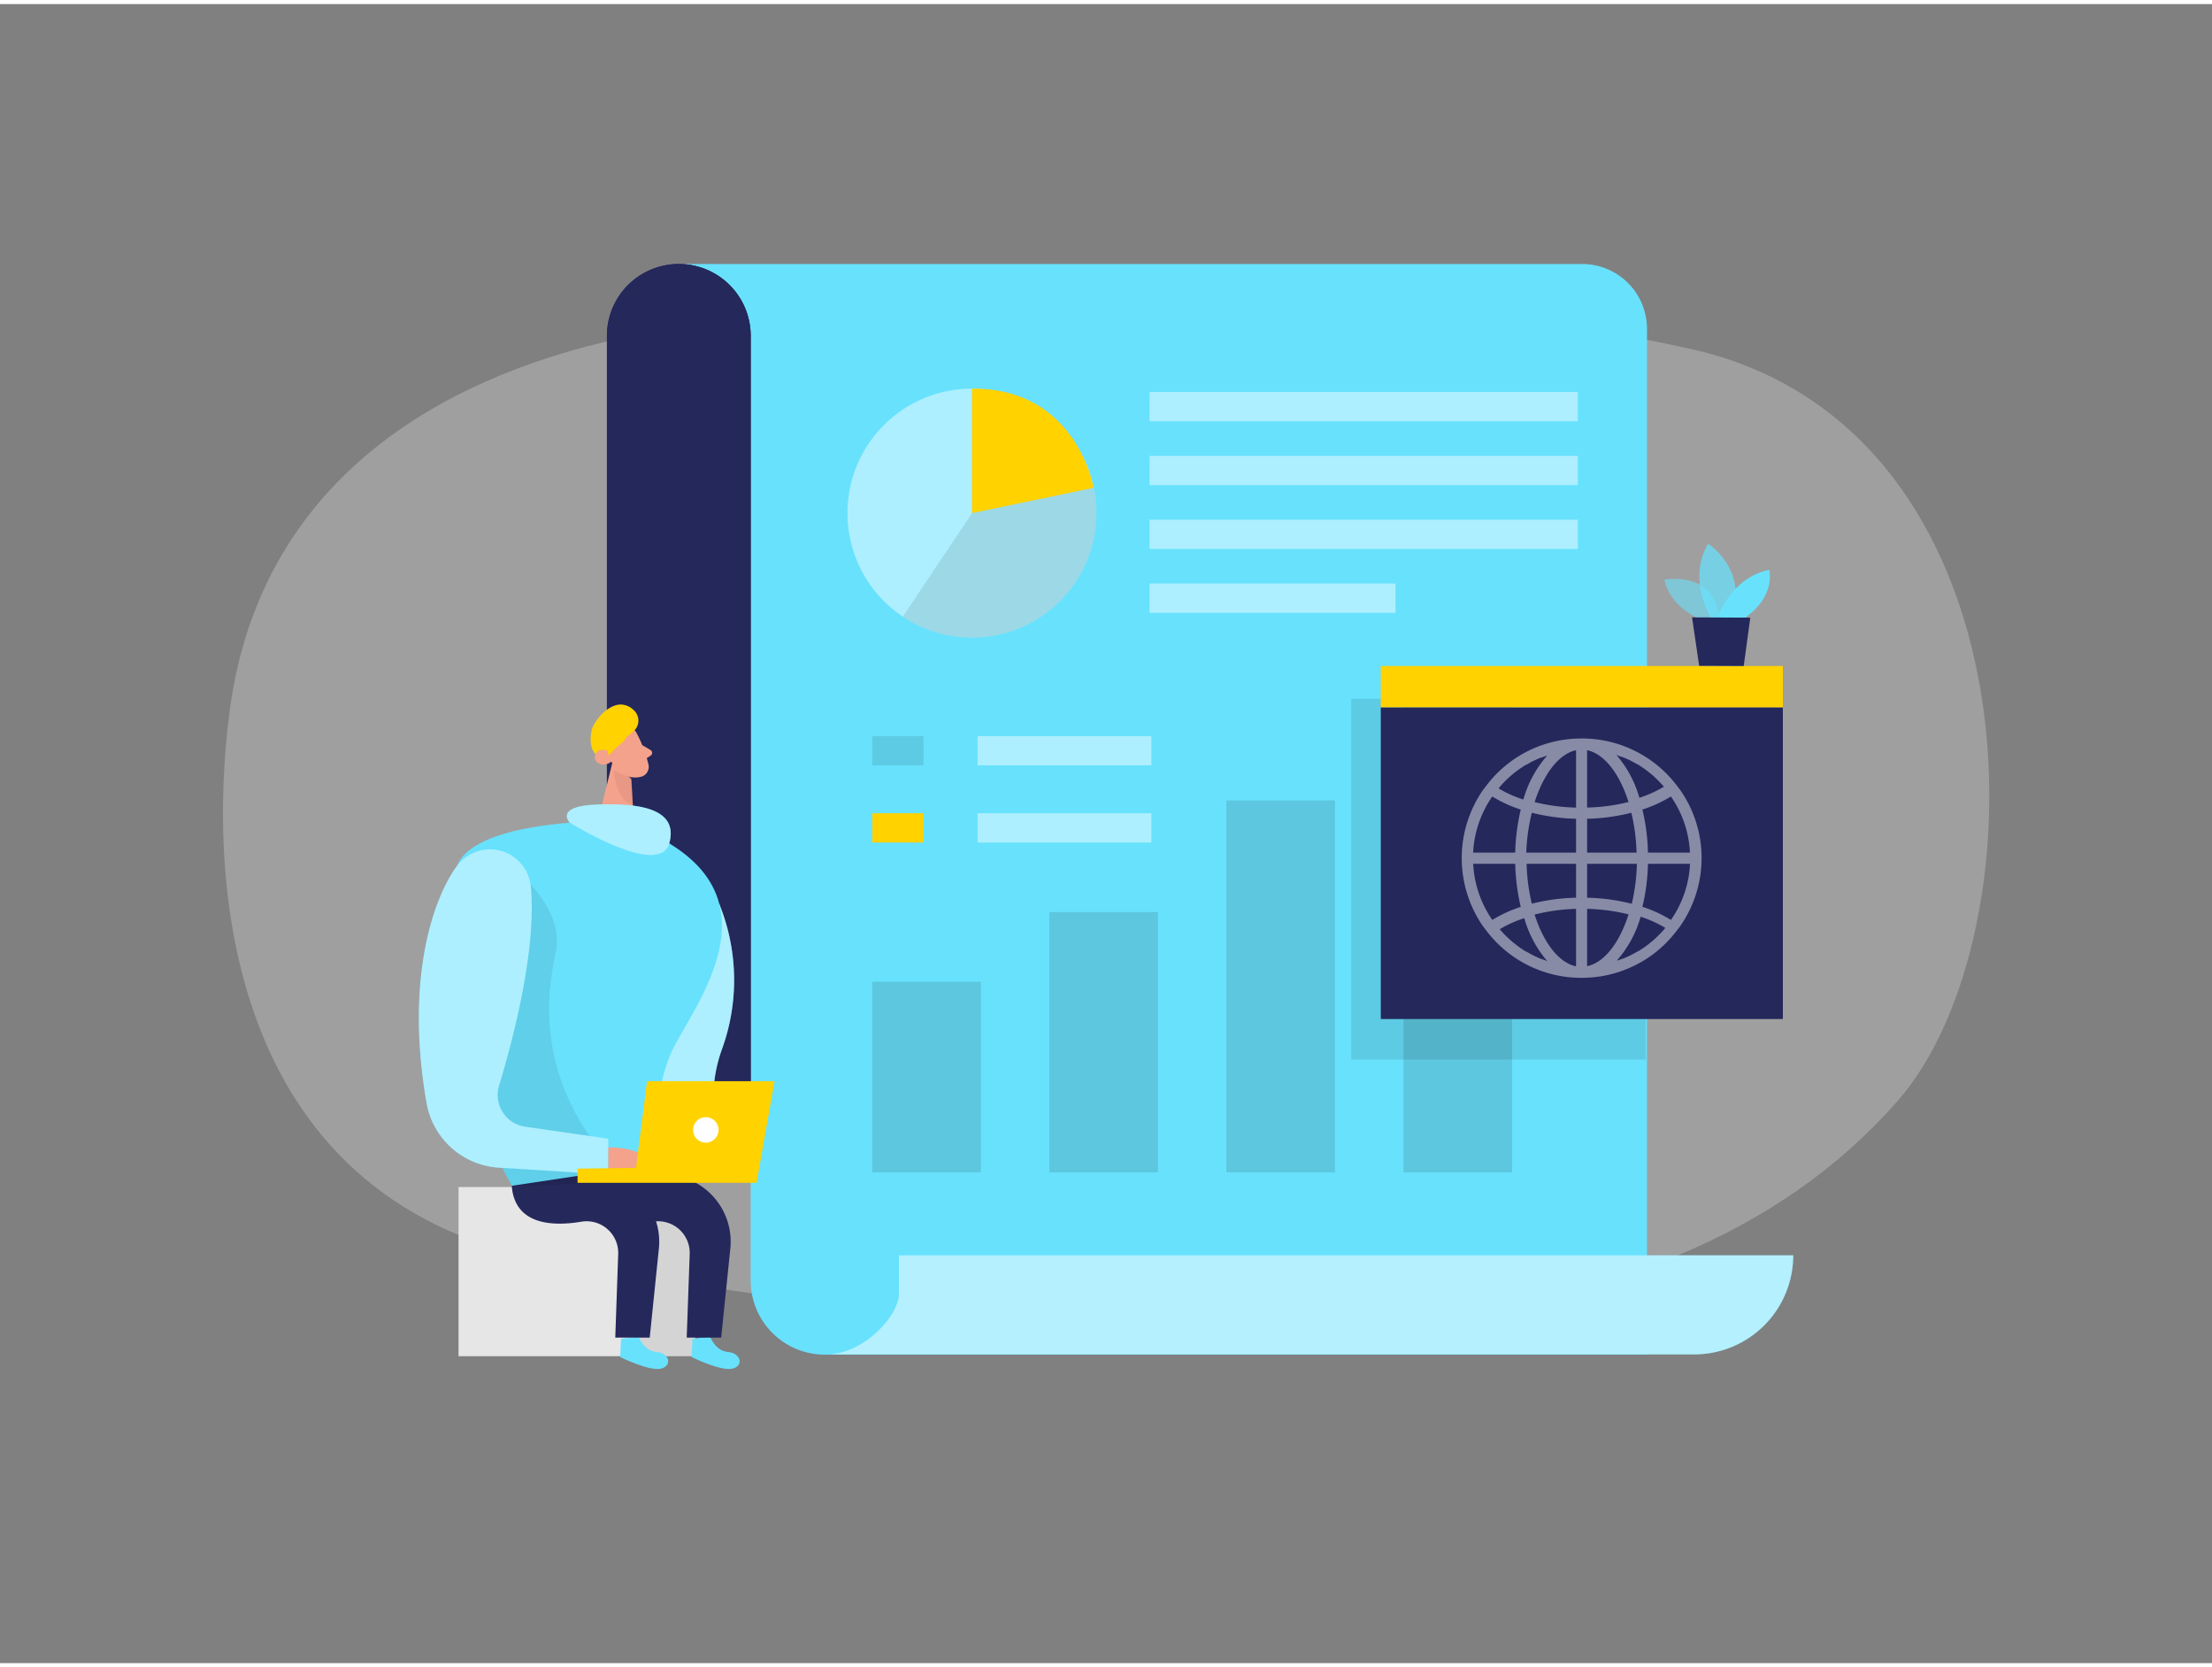 <svg xmlns="http://www.w3.org/2000/svg" id="Layer_1" width="406" height="306" class="illustration styles_illustrationTablet__1DWOa" data-name="Layer 1" viewBox="0 0 400 300"><rect x="0" y="0" width="400" height="300" fill="#808080" stroke="none"/><title>_</title><path fill="#e6e6e6" d="M109.49,61.05c-35.13,8.4-63.08,28.83-68,67.07-4.18,32.21.12,89.27,58.9,99.41,114.38,19.74,199.82,19.86,242.8-29.23C369.7,168,369.25,76,305.18,62.23,259.86,52.46,184.8,43.05,109.49,61.05Z" opacity=".3"/><path fill="#68e1fd" d="M297.83,58.74V244.22H149.15a13.4,13.4,0,0,1-13.4-13.4V60a13,13,0,0,0-13-13H286.11A11.73,11.73,0,0,1,297.83,58.74Z"/><path fill="#24285b" d="M135.75,60V202.28h-26V60a13,13,0,0,1,26,0Z"/><path fill="#24285b" d="M135.75,60V202.28h-26V60a13,13,0,0,1,26,0Z"/><path fill="#68e1fd" d="M162.56,226.32v6.8c0,4.09-6.12,10.51-12.19,11v.05h156a17.9,17.9,0,0,0,17.9-17.91H162.56Z"/><path fill="#fff" d="M162.56,226.32v6.8c0,4.09-6.12,10.51-12.19,11v.05h156a17.9,17.9,0,0,0,17.9-17.91H162.56Z" opacity=".5"/><g opacity=".12"><rect width="19.64" height="34.46" x="157.73" y="176.79"/><rect width="19.64" height="47.06" x="189.75" y="164.19"/><rect width="19.64" height="67.25" x="221.77" y="144"/><rect width="19.64" height="85.62" x="253.79" y="125.63"/></g><rect width="31.43" height="5.29" x="176.78" y="132.37" fill="#fff" opacity=".46"/><rect width="31.43" height="5.29" x="176.78" y="146.32" fill="#fff" opacity=".46"/><rect width="9.27" height="5.29" x="157.73" y="132.37" opacity=".1"/><rect width="9.27" height="5.29" x="157.73" y="146.32" fill="#ffd200"/><path fill="#fff" d="M198.27,92.05a22.51,22.51,0,1,1-.47-4.58h0c.11.6.22,1.22.3,1.82A20.87,20.87,0,0,1,198.27,92.05Z" opacity=".46"/><path fill="#ffd200" d="M175.76,69.54V92.05l22-4.58S194.73,69.39,175.76,69.54Z"/><path d="M198.27,92.05a22.51,22.51,0,0,1-35,18.71l12.51-18.71,22-4.58c.11.6.22,1.22.3,1.82A20.87,20.87,0,0,1,198.27,92.05Z" opacity=".1"/><rect width="77.44" height="5.29" x="207.87" y="70.14" fill="#fff" opacity=".46" transform="translate(493.19 145.57) rotate(-180)"/><rect width="77.44" height="5.29" x="207.87" y="81.69" fill="#fff" opacity=".46" transform="translate(493.19 168.67) rotate(-180)"/><rect width="77.44" height="5.29" x="207.87" y="93.24" fill="#fff" opacity=".46" transform="translate(493.19 191.77) rotate(-180)"/><rect width="44.47" height="5.29" x="207.87" y="104.79" fill="#fff" opacity=".46" transform="translate(460.22 214.87) rotate(-180)"/><rect width="53.25" height="65.23" x="244.36" y="125.63" opacity=".1"/><rect width="72.71" height="56.36" x="249.69" y="127.17" fill="#24285b"/><rect width="72.71" height="7.47" x="249.69" y="119.69" fill="#ffd200"/><path fill="#fff" d="M307.7,154.45a21.43,21.43,0,0,0-3.84-12.3l0,0-.63-.83A21.53,21.53,0,0,0,286,132.8a21.78,21.78,0,0,0-4.36.43,23.27,23.27,0,0,0-2.39.63l-.59.2a21.49,21.49,0,0,0-9.86,7.24l-.64.83,0,0a21.68,21.68,0,0,0,0,24.61h0l.64.83a21.49,21.49,0,0,0,17.2,8.51,22.19,22.19,0,0,0,3.76-.32c.41-.07.82-.16,1.22-.25.6-.14,1.2-.31,1.78-.5.34-.11.67-.23,1-.36l.39-.15a21.86,21.86,0,0,0,2.44-1.17l.16-.09a21.14,21.14,0,0,0,4.37-3.31h0q.35-.34.69-.72c.48-.51.94-1.06,1.38-1.63l.63-.83h0A21.49,21.49,0,0,0,307.7,154.45ZM301,167.24c-.22.24-.43.49-.66.72l-.08.09c-.22.23-.44.45-.67.67l-.1.09c-.22.21-.45.42-.69.62l-.11.09-.72.58-.11.09-.76.54-.1.06c-.26.18-.53.35-.8.51l-.07,0c-.28.16-.57.33-.86.48h0c-.29.16-.59.31-.89.45h0c-.3.14-.6.26-.9.39l-.08,0c-.3.12-.59.22-.89.32l-.12,0,0,0a20.32,20.32,0,0,0,4.29-7.91,21.67,21.67,0,0,1,4.44,2ZM279.69,173c-.3-.1-.6-.2-.89-.32l-.08,0c-.31-.13-.61-.25-.9-.39h0q-.45-.21-.9-.45h0c-.29-.15-.57-.32-.85-.48l-.08,0c-.27-.16-.53-.33-.8-.51l-.1-.06c-.25-.18-.51-.36-.75-.55l-.11-.08-.73-.58-.1-.09c-.24-.2-.47-.41-.7-.62l-.09-.09c-.23-.22-.46-.44-.68-.67l-.07-.08c-.23-.24-.45-.49-.67-.74h0a22,22,0,0,1,4.45-2,20.31,20.31,0,0,0,4.28,7.91l0,0Zm-8.55-31.37c.21-.25.43-.49.65-.73a.6.6,0,0,1,.08-.08c.22-.23.44-.46.67-.67l.1-.1c.23-.21.46-.42.7-.62l.11-.09c.23-.2.47-.39.72-.58l.11-.08q.38-.28.75-.54l.11-.07c.26-.18.52-.35.79-.51l.08,0,.85-.49h0c.3-.16.6-.3.9-.44l0,0c.29-.13.59-.26.9-.38l.08,0,.89-.32.12,0,0,0a20.31,20.31,0,0,0-4.28,7.91,21.77,21.77,0,0,1-4.45-2Zm21.26-5.81.89.32.08,0,.9.38,0,0c.3.14.6.28.89.44h0c.29.16.58.32.86.49l.07,0c.27.16.54.33.8.51l.1.07c.26.17.51.35.76.54l.11.08.72.58.11.09c.24.2.47.41.69.62a.94.94,0,0,1,.1.1c.23.21.45.44.67.67a.3.3,0,0,1,.08.08c.23.24.45.48.66.73h0a21.67,21.67,0,0,1-4.44,2,20.32,20.32,0,0,0-4.29-7.91l0,0ZM298,153.44a36.45,36.45,0,0,0-1-7.79,23.51,23.51,0,0,0,5.15-2.36,19.37,19.37,0,0,1,3.45,10.15Zm-11-18.52c3.13.65,5.88,4.28,7.49,9.37a34.18,34.18,0,0,1-7.49,1Zm-2,0V145.3a34.26,34.26,0,0,1-7.49-1C279.15,139.2,281.91,135.57,285,134.92Zm-8,11.31a36.68,36.68,0,0,0,8,1.09v6.12h-9A34.8,34.8,0,0,1,277,146.23Zm8,9.23v6.13a36.09,36.09,0,0,0-8,1.08,34.71,34.71,0,0,1-.94-7.21Zm0,8.15V174c-3.12-.65-5.88-4.27-7.49-9.36A33.66,33.66,0,0,1,285,163.61Zm2,0a33.58,33.58,0,0,1,7.49,1c-1.61,5.09-4.36,8.71-7.49,9.36Zm8-.94a36,36,0,0,0-8-1.08v-6.13h9A34.71,34.71,0,0,1,295.08,162.67Zm-8-9.23v-6.12a36,36,0,0,0,8-1.09,34.8,34.8,0,0,1,.94,7.21Zm-12-7.79a37.77,37.77,0,0,0-1,7.79h-7.61a19.46,19.46,0,0,1,3.46-10.15A23.43,23.43,0,0,0,275,145.65Zm-1,9.81a37.77,37.77,0,0,0,1,7.79,23.9,23.9,0,0,0-5.14,2.36,19.43,19.43,0,0,1-3.46-10.15Zm23,7.79a36.45,36.45,0,0,0,1-7.79h7.61a19.34,19.34,0,0,1-3.45,10.15A24,24,0,0,0,297.05,163.25Z" opacity=".46"/><path fill="#68e1fd" d="M130.05,162.68a36.64,36.64,0,0,1,.48,26.38c-5.21,14.52,6.14,21.86-15.85,23.8S130.05,162.68,130.05,162.68Z"/><path fill="#fff" d="M130.05,162.68a36.64,36.64,0,0,1,.48,26.38c-5.21,14.52,6.14,21.86-15.85,23.8S130.05,162.68,130.05,162.68Z" opacity=".46"/><path fill="#f4a28c" d="M115.15,131.89a23.21,23.21,0,0,1,2.14,5.75,1.85,1.85,0,0,1-1.55,2.12,4.1,4.1,0,0,1-4.16-1.57l-2.29-2.53a3.31,3.31,0,0,1-.06-3.83C110.55,129.63,114.18,129.85,115.15,131.89Z"/><polygon fill="#f4a28c" points="110.99 136.13 108.09 147.89 114.68 149.03 114.16 140.24 110.99 136.13"/><path fill="#f4a28c" d="M116.14,134l1.51.9a.59.59,0,0,1,0,1l-1.2.8Z"/><path fill="#ce8172" d="M114.19,139.78A9.35,9.35,0,0,1,111,138.5s.23,5.5,3.45,6.22Z" opacity=".31"/><path fill="#f4a28c" d="M112.3,136s-.59-1.3-1.52-.78-.11,2.4,1.3,2Z"/><path fill="#ffd200" d="M107.47,135.37a1.85,1.85,0,0,0,1.68.72c1.06-.08,1.52-.88,2.19-1.54s1.5-1.08,1.92-2l1.25-1a2.57,2.57,0,0,0,.08-3.89,3.46,3.46,0,0,0-2.45-1c-2,.09-3.92,2.1-4.8,3.74C106.72,131.53,106.5,134.11,107.47,135.37Z"/><path fill="#f4a28c" d="M109.91,135s-2-.64-2.32.9,1.86,2.19,3,1A2.93,2.93,0,0,1,109.91,135Z"/><rect width="42.81" height="30.59" x="82.92" y="213.9" fill="#e6e6e6" transform="translate(208.65 458.4) rotate(-180)"/><polygon points="114.43 244.5 116.49 217.56 125.07 218.87 127.63 229.2 125.73 244.5 114.43 244.5" opacity=".08"/><path fill="#68e1fd" d="M115.5,241s.92,2.55,3.23,2.74,2.9,2.45.83,3-7.41-2.08-7.41-2.08l.15-3.32Z"/><path fill="#68e1fd" d="M115.24,148.89l-6.59-1.13s-21.92,0-25.76,7.54-3,35.45,9.65,58.39l26,.75s-1.44-16.85,3.4-26S141.78,159.75,115.24,148.89Z"/><path fill="#24285b" d="M92.54,213.69l12.7-1.91A12.16,12.16,0,0,1,119.15,225l-1.66,16.14h-6.23l.53-15.11a5.72,5.72,0,0,0-6.62-5.86C99.77,221.08,93.07,220.71,92.54,213.69Z"/><path fill="#68e1fd" d="M128.43,241s.92,2.55,3.22,2.74,2.91,2.45.84,3-7.42-2.08-7.42-2.08l.15-3.32Z"/><path d="M94.77,158s7.19,6.31,5.75,13.28c-.24,1.12-.48,2.48-.72,4a39.75,39.75,0,0,0,9.33,32.56l4.54,5.18-21.13.71-1.81-3.54-9.86-16.39Z" opacity=".08"/><path fill="#24285b" d="M105.47,213.69l12.7-1.91A12.15,12.15,0,0,1,132.07,225l-1.66,16.14h-6.23l.54-15.11a5.72,5.72,0,0,0-6.62-5.86C112.7,221.08,106,220.71,105.47,213.69Z"/><path fill="#68e1fd" d="M82.52,156c-4.81,6.77-9.08,21.72-5.37,42.78a14.14,14.14,0,0,0,13,11.62L110,211.64v-6.47L94.94,203a5.79,5.79,0,0,1-4.7-7.41C92.89,186.84,97,171,96,159.7A7.43,7.43,0,0,0,82.52,156Z"/><path fill="#fff" d="M82.52,156c-4.81,6.77-9.08,21.72-5.37,42.78a14.14,14.14,0,0,0,13,11.62L110,211.64v-6.47L94.94,203a5.79,5.79,0,0,1-4.7-7.41C92.89,186.84,97,171,96,159.7A7.43,7.43,0,0,0,82.52,156Z" opacity=".46"/><path fill="#f4a28c" d="M110,206.74s8-.21,6.91,4-6.91.91-6.91.91Z"/><polygon fill="#ffd200" points="136.81 213.15 140.06 194.77 117.01 194.77 115.01 210.44 104.44 210.59 104.44 213.15 136.81 213.15"/><circle cx="127.63" cy="203.58" r="2.31" fill="#fff"/><path fill="#68e1fd" d="M103,148s-2.78-2.93,4.75-3.25,15.06.59,13.28,7S103,148,103,148Z"/><path fill="#fff" d="M103,148s-2.78-2.93,4.75-3.25,15.06.59,13.28,7S103,148,103,148Z" opacity=".46"/><path fill="#68e1fd" d="M308.65,111.69s-6.31-1.72-7.69-7.6c0,0,9.78-2,10.06,8.12Z" opacity=".58"/><path fill="#68e1fd" d="M309.42,111.06s-4.41-7-.53-13.49c0,0,7.44,4.73,4.14,13.51Z" opacity=".73"/><path fill="#68e1fd" d="M310.56,111.07s2.33-7.36,9.37-8.76c0,0,1.32,4.78-4.56,8.78Z"/><polygon fill="#24285b" points="305.98 110.9 307.26 119.66 315.32 119.69 316.51 110.95 305.98 110.9"/></svg>
